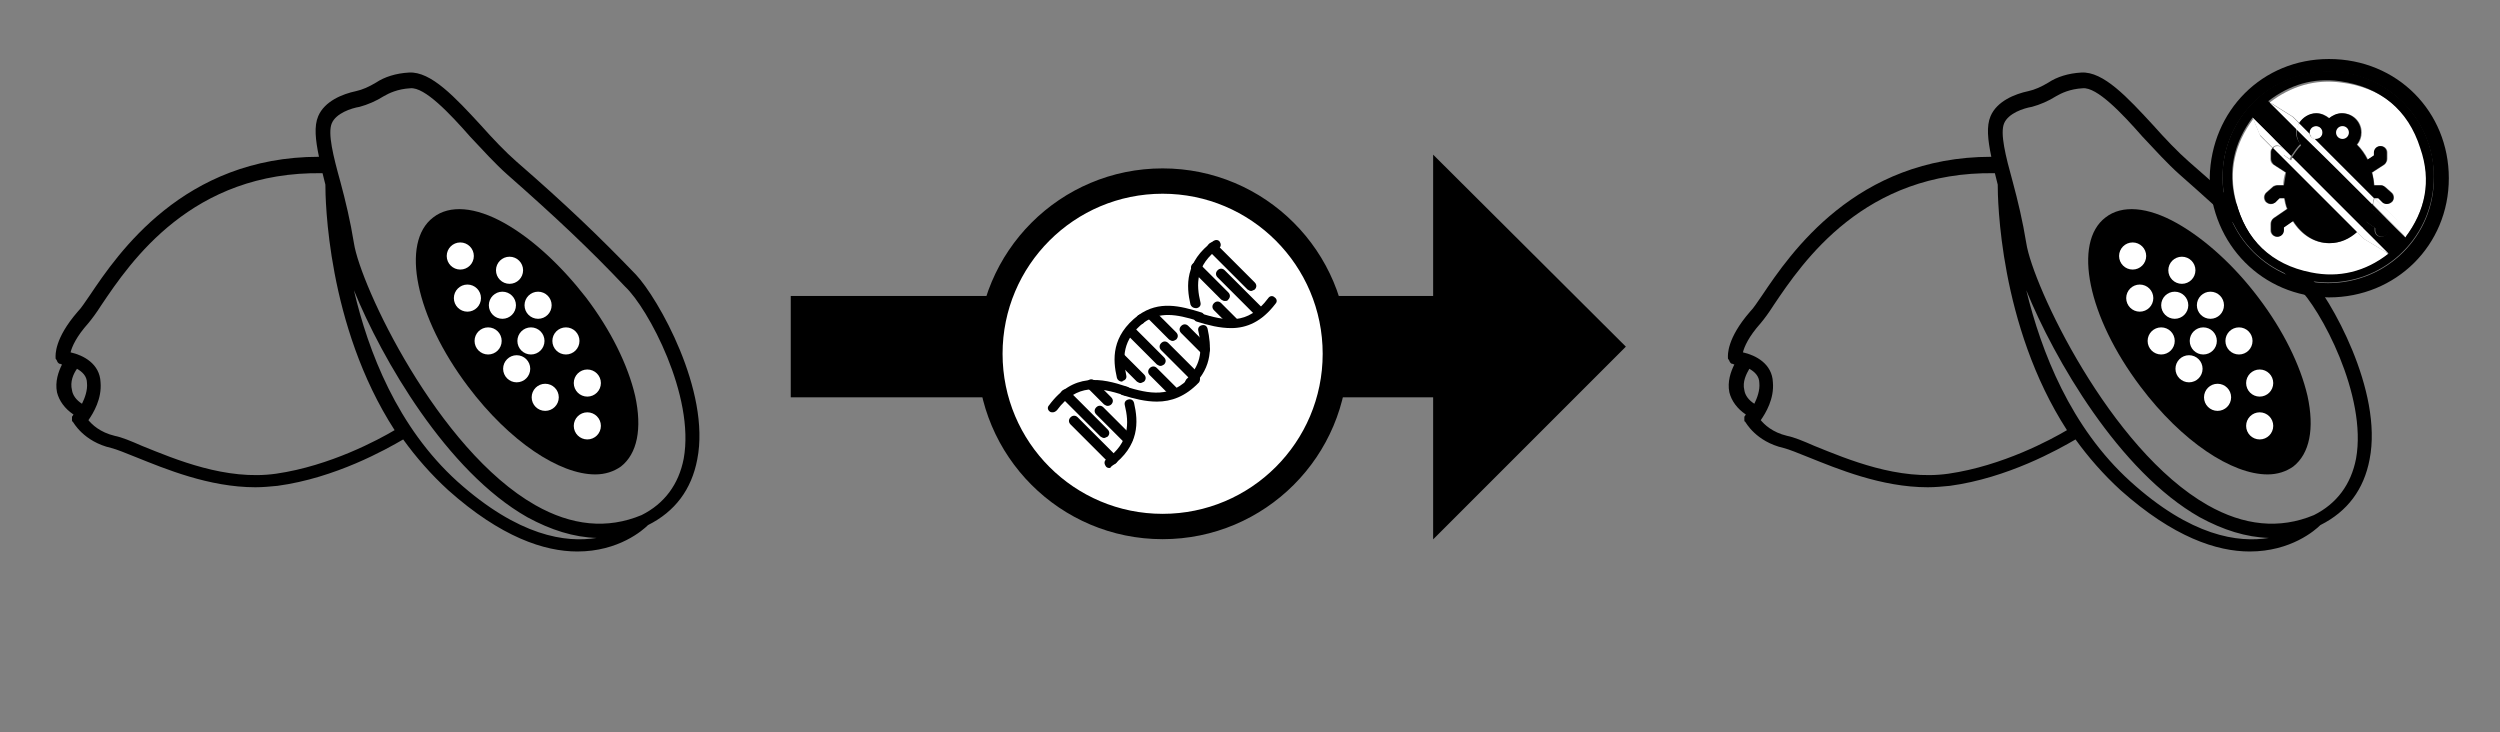 <?xml version="1.0" encoding="UTF-8"?>
<svg width="222px" height="65px" viewBox="0 0 222 65" version="1.1" xmlns="http://www.w3.org/2000/svg" xmlns:xlink="http://www.w3.org/1999/xlink">
    <rect x="0" y="0" width="222" height="65" fill="#808080" stroke="none"/>
    <!-- Generator: Sketch 48.2 (47327) - http://www.bohemiancoding.com/sketch -->
    <title>icon-transgenesis</title>
    <desc>Created with Sketch.</desc>
    <defs></defs>
    <g id="icon-transgenesis" stroke="none" stroke-width="1" fill="none" fill-rule="evenodd" transform="translate(0, 0)">
        <g>
            <rect id="Rectangle" x="0" y="0" width="222" height="65"></rect>
            <g id="Group" transform="translate(152.806, 5.873)" fill-rule="nonzero">
                <path d="M52.164,18.508 C48.931,15.148 45.889,12.233 41.579,8.493 C40.565,7.606 39.424,6.402 38.41,5.261 C36.128,2.789 33.973,0.444 32.008,0.57 C30.867,0.634 29.853,0.951 29.092,1.458 C28.459,1.838 27.888,2.092 27.318,2.218 C26.113,2.472 24.529,3.106 23.958,4.437 C23.578,5.324 23.705,6.528 24.022,8.05 C11.979,8.05 6.148,16.67 3.676,20.346 C3.232,20.98 2.916,21.487 2.599,21.803 C0.507,24.212 0.634,25.67 0.634,25.86 C0.634,25.86 0.634,25.923 0.634,25.923 C0.634,25.987 0.634,25.987 0.697,26.05 C0.697,26.113 0.761,26.113 0.761,26.177 C0.761,26.24 0.824,26.24 0.824,26.304 C0.824,26.304 0.887,26.367 0.887,26.367 C0.951,26.43 0.951,26.43 1.014,26.43 C1.014,26.43 1.014,26.43 1.014,26.43 C1.077,26.43 1.141,26.494 1.204,26.494 C1.204,26.494 1.204,26.494 1.204,26.494 C0.887,27.128 0.57,28.015 0.761,28.966 C0.951,29.726 1.458,30.423 2.218,30.931 C2.218,30.994 2.155,30.994 2.155,31.057 C2.155,31.057 2.092,31.121 2.092,31.121 C2.092,31.184 2.092,31.184 2.092,31.247 C2.092,31.311 2.092,31.311 2.092,31.374 C2.092,31.374 2.092,31.438 2.092,31.438 C2.092,31.501 2.092,31.564 2.155,31.564 C2.155,31.564 2.155,31.564 2.155,31.564 C2.218,31.628 3.106,33.339 5.578,33.909 C6.085,34.036 6.845,34.353 7.796,34.733 C10.331,35.748 14.261,37.396 18.381,37.396 C19.015,37.396 19.712,37.332 20.346,37.269 C25.48,36.572 29.98,34.036 31.501,33.149 C32.642,34.733 33.973,36.255 35.494,37.649 C40.184,41.832 44.051,43.1 46.966,43.1 C50.642,43.1 52.797,41.198 53.241,40.755 C55.65,39.55 57.107,37.586 57.614,34.924 C58.819,28.839 54.128,20.599 52.164,18.508 Z M2.535,26.874 C2.979,27.128 3.423,27.508 3.423,28.142 C3.486,28.776 3.232,29.473 2.979,29.98 C2.472,29.663 2.155,29.219 2.092,28.776 C1.901,28.015 2.282,27.318 2.535,26.874 Z M20.219,36.191 C15.782,36.825 11.282,34.924 8.303,33.719 C7.289,33.276 6.528,32.959 5.895,32.832 C4.564,32.515 3.866,31.818 3.549,31.438 C3.993,30.804 4.754,29.536 4.627,28.078 C4.564,26.43 3.106,25.67 1.965,25.416 C2.092,24.909 2.472,24.022 3.549,22.818 C3.866,22.437 4.247,21.93 4.69,21.233 C7.289,17.367 12.74,9.317 24.339,9.507 C24.402,9.824 24.529,10.205 24.592,10.521 C24.592,11.726 24.719,23.008 30.74,32.325 C29.346,33.149 25.036,35.494 20.219,36.191 Z M36.381,36.888 C31.057,32.071 28.459,25.353 27.128,19.902 C29.599,25.987 35.367,36.001 42.529,40.058 C44.621,41.198 46.649,41.832 48.678,41.896 C45.952,42.339 41.769,41.769 36.381,36.888 Z M56.41,34.86 C55.966,37.142 54.699,38.853 52.671,39.867 C49.628,41.135 46.459,40.818 43.227,38.98 C34.543,34.036 27.698,19.458 27.128,15.719 C26.811,13.754 26.367,11.916 25.923,10.268 C25.29,7.986 24.782,5.958 25.163,5.071 C25.543,4.183 26.874,3.74 27.635,3.613 C28.332,3.423 29.092,3.106 29.79,2.662 C30.233,2.409 30.994,2.028 32.135,1.965 C33.402,1.838 35.621,4.183 37.459,6.275 C38.536,7.416 39.677,8.683 40.755,9.634 C45.001,13.374 48.044,16.226 51.213,19.585 C53.241,21.487 57.424,29.283 56.41,34.86 Z" id="Shape" fill="#000000"></path>
                <path d="M40.501,13.944 C37.903,12.486 35.621,12.296 34.163,13.437 C31.247,15.655 32.578,22.247 37.269,28.459 C40.945,33.339 45.382,36.255 48.551,36.255 C49.438,36.255 50.199,36.001 50.833,35.557 C52.29,34.417 52.734,32.198 52.1,29.283 C51.466,26.557 49.945,23.451 47.727,20.536 C45.572,17.684 42.973,15.338 40.501,13.944 Z" id="Shape" fill="#000000"></path>
                <circle id="Oval" fill="#FFFFFF" cx="36.572" cy="16.86" r="1.204"></circle>
                <circle id="Oval" fill="#FFFFFF" cx="40.945" cy="18.127" r="1.204"></circle>
                <circle id="Oval" fill="#FFFFFF" cx="37.205" cy="20.599" r="1.204"></circle>
                <circle id="Oval" fill="#FFFFFF" cx="39.107" cy="24.402" r="1.204"></circle>
                <circle id="Oval" fill="#FFFFFF" cx="41.579" cy="26.874" r="1.204"></circle>
                <circle id="Oval" fill="#FFFFFF" cx="44.114" cy="29.409" r="1.204"></circle>
                <circle id="Oval" fill="#FFFFFF" cx="47.854" cy="31.945" r="1.204"></circle>
                <circle id="Oval" fill="#FFFFFF" cx="46.015" cy="24.402" r="1.204"></circle>
                <circle id="Oval" fill="#FFFFFF" cx="47.854" cy="28.142" r="1.204"></circle>
                <circle id="Oval" fill="#FFFFFF" cx="43.48" cy="21.233" r="1.204"></circle>
                <circle id="Oval" fill="#FFFFFF" cx="40.311" cy="21.233" r="1.204"></circle>
                <circle id="Oval" fill="#FFFFFF" cx="42.846" cy="24.402" r="1.204"></circle>
            </g>
            <g id="Group" transform="translate(4.492, 5.873)" fill-rule="nonzero">
                <path d="M51.973,18.508 C48.741,15.148 45.699,12.233 41.389,8.493 C40.374,7.606 39.234,6.402 38.219,5.261 C35.938,2.789 33.783,0.444 31.818,0.57 C30.677,0.634 29.663,0.951 28.902,1.458 C28.268,1.838 27.698,2.092 27.128,2.218 C25.923,2.472 24.339,3.106 23.768,4.437 C23.388,5.324 23.515,6.528 23.832,8.05 C11.789,8.05 5.958,16.67 3.486,20.346 C3.042,20.98 2.725,21.487 2.409,21.803 C0.317,24.212 0.444,25.67 0.444,25.86 C0.444,25.86 0.444,25.923 0.444,25.923 C0.444,25.987 0.444,25.987 0.507,26.05 C0.507,26.113 0.57,26.113 0.57,26.177 C0.57,26.24 0.634,26.24 0.634,26.304 C0.634,26.304 0.697,26.367 0.697,26.367 C0.761,26.43 0.761,26.43 0.824,26.43 C0.824,26.43 0.824,26.43 0.824,26.43 C0.887,26.43 0.951,26.494 1.014,26.494 C1.014,26.494 1.014,26.494 1.014,26.494 C0.697,27.128 0.38,28.015 0.57,28.966 C0.761,29.726 1.268,30.423 2.028,30.931 C2.028,30.994 1.965,30.994 1.965,31.057 C1.965,31.057 1.901,31.121 1.901,31.121 C1.901,31.184 1.901,31.184 1.901,31.247 C1.901,31.311 1.901,31.311 1.901,31.374 C1.901,31.374 1.901,31.438 1.901,31.438 C1.901,31.501 1.901,31.564 1.965,31.564 C1.965,31.564 1.965,31.564 1.965,31.564 C2.028,31.628 2.916,33.339 5.387,33.909 C5.895,34.036 6.655,34.353 7.606,34.733 C10.141,35.748 14.071,37.396 18.191,37.396 C18.825,37.396 19.522,37.332 20.156,37.269 C25.29,36.572 29.79,34.036 31.311,33.149 C32.452,34.733 33.783,36.255 35.304,37.649 C39.994,41.832 43.86,43.1 46.776,43.1 C50.452,43.1 52.607,41.198 53.051,40.755 C55.459,39.55 56.917,37.586 57.424,34.924 C58.629,28.839 53.938,20.599 51.973,18.508 Z M2.345,26.874 C2.789,27.128 3.232,27.508 3.232,28.142 C3.296,28.776 3.042,29.473 2.789,29.98 C2.282,29.663 1.965,29.219 1.901,28.776 C1.711,28.015 2.028,27.318 2.345,26.874 Z M20.029,36.191 C15.592,36.825 11.092,34.924 8.113,33.719 C7.099,33.276 6.338,32.959 5.704,32.832 C4.373,32.515 3.676,31.818 3.359,31.438 C3.803,30.804 4.564,29.536 4.437,28.078 C4.373,26.43 2.916,25.67 1.775,25.416 C1.901,24.909 2.282,24.022 3.359,22.818 C3.676,22.437 4.056,21.93 4.5,21.233 C7.099,17.367 12.55,9.317 24.149,9.507 C24.212,9.824 24.339,10.205 24.402,10.521 C24.402,11.726 24.529,23.008 30.55,32.325 C29.156,33.149 24.846,35.494 20.029,36.191 Z M36.128,36.888 C30.804,32.071 28.205,25.353 26.937,19.902 C29.409,25.987 35.177,36.001 42.339,40.058 C44.431,41.198 46.459,41.832 48.487,41.896 C45.762,42.339 41.579,41.769 36.128,36.888 Z M56.22,34.86 C55.776,37.142 54.509,38.853 52.48,39.867 C49.438,41.135 46.269,40.818 43.037,38.98 C34.353,34.036 27.508,19.458 26.937,15.719 C26.621,13.754 26.177,11.916 25.733,10.268 C25.099,7.986 24.592,5.958 24.973,5.071 C25.353,4.183 26.684,3.74 27.444,3.613 C28.142,3.423 28.902,3.106 29.599,2.662 C30.043,2.409 30.804,2.028 31.945,1.965 C33.212,1.838 35.431,4.183 37.269,6.275 C38.346,7.416 39.487,8.683 40.565,9.634 C44.811,13.374 47.854,16.226 51.023,19.585 C53.051,21.487 57.234,29.283 56.22,34.86 Z" id="Shape" fill="#000000"></path>
                <path d="M40.311,13.944 C37.712,12.486 35.431,12.296 33.973,13.437 C31.057,15.655 32.388,22.247 37.079,28.459 C40.755,33.339 45.192,36.255 48.361,36.255 C49.248,36.255 50.009,36.001 50.642,35.557 C52.1,34.417 52.544,32.198 51.91,29.283 C51.276,26.557 49.755,23.451 47.537,20.536 C45.318,17.684 42.783,15.338 40.311,13.944 Z" id="Shape" fill="#000000"></path>
                <circle id="Oval" fill="#FFFFFF" cx="36.381" cy="16.86" r="1.204"></circle>
                <circle id="Oval" fill="#FFFFFF" cx="40.755" cy="18.127" r="1.204"></circle>
                <circle id="Oval" fill="#FFFFFF" cx="37.015" cy="20.599" r="1.204"></circle>
                <circle id="Oval" fill="#FFFFFF" cx="38.853" cy="24.402" r="1.204"></circle>
                <circle id="Oval" fill="#FFFFFF" cx="41.389" cy="26.874" r="1.204"></circle>
                <circle id="Oval" fill="#FFFFFF" cx="43.924" cy="29.409" r="1.204"></circle>
                <circle id="Oval" fill="#FFFFFF" cx="47.663" cy="31.945" r="1.204"></circle>
                <circle id="Oval" fill="#FFFFFF" cx="45.762" cy="24.402" r="1.204"></circle>
                <circle id="Oval" fill="#FFFFFF" cx="47.663" cy="28.142" r="1.204"></circle>
                <circle id="Oval" fill="#FFFFFF" cx="43.29" cy="21.233" r="1.204"></circle>
                <circle id="Oval" fill="#FFFFFF" cx="40.121" cy="21.233" r="1.204"></circle>
                <circle id="Oval" fill="#FFFFFF" cx="42.656" cy="24.402" r="1.204"></circle>
            </g>
            <g id="Group" transform="translate(69.775, 13.479)">
                <path d="M0.444,17.303 L59.769,17.303" id="Shape" stroke="#000000" stroke-width="9"></path>
                <polygon id="Shape" fill="#000000" fill-rule="nonzero" points="57.488 0.254 57.488 34.417 74.601 17.303"></polygon>
            </g>
            <circle id="Oval" stroke="#000000" stroke-width="2.25" fill="#FFFFFF" fill-rule="nonzero" cx="103.241" cy="31.416" r="15.338"></circle>
            <g id="Group" transform="translate(92.593, 21.085)" fill="#000000" fill-rule="nonzero">
                <path d="M13.374,12.676 C13.247,12.676 13.183,12.613 13.057,12.55 L10.521,10.014 C10.331,9.824 10.331,9.571 10.521,9.381 C10.712,9.19 10.965,9.19 11.155,9.381 L13.691,11.916 C13.881,12.106 13.881,12.36 13.691,12.55 C13.564,12.613 13.5,12.676 13.374,12.676 Z" id="Shape"></path>
                <path d="M14.388,10.395 C14.261,10.395 14.198,10.331 14.071,10.268 L12.296,8.493 C12.106,8.303 12.106,8.05 12.296,7.859 C12.486,7.669 12.74,7.669 12.93,7.859 L14.705,9.634 C14.895,9.824 14.895,10.078 14.705,10.268 C14.641,10.395 14.515,10.395 14.388,10.395 Z" id="Shape"></path>
                <path d="M11.536,9.19 C11.409,9.19 11.345,9.127 11.219,9.064 L9.381,7.226 C9.19,7.035 9.19,6.782 9.381,6.592 C9.571,6.402 9.824,6.402 10.014,6.592 L11.852,8.43 C12.043,8.62 12.043,8.874 11.852,9.064 C11.726,9.127 11.662,9.19 11.536,9.19 Z" id="Shape"></path>
                <path d="M19.268,7.099 C19.141,7.099 19.078,7.035 18.951,6.972 L15.529,3.549 C15.338,3.359 15.338,3.106 15.529,2.916 C15.719,2.725 15.972,2.725 16.162,2.916 L19.585,6.338 C19.775,6.528 19.775,6.782 19.585,6.972 C19.458,7.099 19.395,7.099 19.268,7.099 Z" id="Shape"></path>
                <path d="M18.508,4.754 C18.381,4.754 18.317,4.69 18.191,4.627 L14.768,1.204 C14.578,1.014 14.578,0.761 14.768,0.57 C14.958,0.38 15.212,0.38 15.402,0.57 L18.825,3.993 C19.015,4.183 19.015,4.437 18.825,4.627 C18.698,4.69 18.571,4.754 18.508,4.754 Z" id="Shape"></path>
                <path d="M16.162,5.641 C16.036,5.641 15.972,5.578 15.846,5.514 L13.31,2.979 C13.12,2.789 13.12,2.535 13.31,2.345 C13.5,2.155 13.754,2.155 13.944,2.345 L16.479,4.88 C16.67,5.071 16.67,5.324 16.479,5.514 C16.416,5.641 16.289,5.641 16.162,5.641 Z" id="Shape"></path>
                <path d="M16.923,7.986 C16.796,7.986 16.733,7.923 16.606,7.859 L15.212,6.465 C15.022,6.275 15.022,6.021 15.212,5.831 C15.402,5.641 15.655,5.641 15.846,5.831 L17.24,7.226 C17.43,7.416 17.43,7.669 17.24,7.859 C17.177,7.986 17.05,7.986 16.923,7.986 Z" id="Shape"></path>
                <path d="M8.747,7.669 C8.62,7.669 8.493,7.606 8.43,7.479 C8.303,7.289 8.303,7.035 8.493,6.909 C10.331,5.578 12.233,6.085 14.071,6.655 C14.324,6.719 14.388,6.972 14.324,7.162 C14.261,7.416 14.007,7.479 13.817,7.416 C11.789,6.782 10.395,6.592 9,7.542 C8.937,7.669 8.81,7.669 8.747,7.669 Z" id="Shape"></path>
                <path d="M16.733,8.05 C15.719,8.05 14.705,7.796 13.691,7.479 C13.437,7.416 13.374,7.162 13.437,6.972 C13.5,6.719 13.754,6.655 13.944,6.719 C16.226,7.416 18.191,7.859 20.029,5.387 C20.156,5.197 20.409,5.134 20.599,5.324 C20.789,5.451 20.853,5.704 20.663,5.895 C19.458,7.479 18.127,8.05 16.733,8.05 Z" id="Shape"></path>
                <path d="M13.564,6.275 C13.374,6.275 13.183,6.148 13.12,5.958 C12.74,4.31 12.613,2.155 15.148,0.317 C15.338,0.19 15.592,0.19 15.719,0.38 C15.846,0.57 15.846,0.824 15.655,0.951 C13.564,2.472 13.627,4.183 14.007,5.768 C14.071,6.021 13.944,6.211 13.691,6.275 C13.627,6.275 13.627,6.275 13.564,6.275 Z" id="Shape"></path>
                <path d="M13.057,13.374 C12.93,13.374 12.803,13.31 12.74,13.247 C12.55,13.057 12.613,12.803 12.74,12.613 C13.944,11.472 14.261,10.205 13.817,8.303 C13.754,8.05 13.881,7.859 14.134,7.796 C14.388,7.733 14.578,7.859 14.641,8.113 C14.958,9.571 15.148,11.472 13.31,13.183 C13.31,13.374 13.183,13.374 13.057,13.374 Z" id="Shape"></path>
                <path d="M5.451,17.81 C5.324,17.81 5.261,17.747 5.134,17.684 L1.711,14.261 C1.521,14.071 1.521,13.817 1.711,13.627 C1.901,13.437 2.155,13.437 2.345,13.627 L5.768,17.05 C5.958,17.24 5.958,17.493 5.768,17.684 C5.641,17.747 5.514,17.81 5.451,17.81 Z" id="Shape"></path>
                <path d="M6.211,20.156 C6.085,20.156 6.021,20.092 5.895,20.029 L2.472,16.606 C2.282,16.416 2.282,16.162 2.472,15.972 C2.662,15.782 2.916,15.782 3.106,15.972 L6.528,19.395 C6.719,19.585 6.719,19.839 6.528,20.029 C6.402,20.156 6.338,20.156 6.211,20.156 Z" id="Shape"></path>
                <path d="M7.542,18.317 C7.416,18.317 7.352,18.254 7.226,18.191 L4.754,15.719 C4.564,15.529 4.564,15.275 4.754,15.085 C4.944,14.895 5.197,14.895 5.387,15.085 L7.859,17.557 C8.05,17.747 8.05,18.001 7.859,18.191 C7.796,18.317 7.669,18.317 7.542,18.317 Z" id="Shape"></path>
                <path d="M5.768,14.958 C5.641,14.958 5.578,14.895 5.451,14.831 L3.993,13.374 C3.803,13.183 3.803,12.93 3.993,12.74 C4.183,12.55 4.437,12.55 4.627,12.74 L6.085,14.198 C6.275,14.388 6.275,14.641 6.085,14.831 C6.021,14.895 5.895,14.958 5.768,14.958 Z" id="Shape"></path>
                <path d="M10.458,11.409 C10.331,11.409 10.268,11.345 10.141,11.282 L7.606,8.747 C7.416,8.557 7.416,8.303 7.606,8.113 C7.796,7.923 8.05,7.923 8.24,8.113 L10.775,10.648 C10.965,10.838 10.965,11.092 10.775,11.282 C10.648,11.345 10.585,11.409 10.458,11.409 Z" id="Shape"></path>
                <path d="M8.683,12.93 C8.557,12.93 8.493,12.867 8.366,12.803 L6.592,11.029 C6.402,10.838 6.402,10.585 6.592,10.395 C6.782,10.205 7.035,10.205 7.226,10.395 L9,12.169 C9.19,12.36 9.19,12.613 9,12.803 C8.874,12.867 8.747,12.93 8.683,12.93 Z" id="Shape"></path>
                <path d="M11.599,14.134 C11.472,14.134 11.409,14.071 11.282,14.007 L9.507,12.233 C9.317,12.043 9.317,11.789 9.507,11.599 C9.697,11.409 9.951,11.409 10.141,11.599 L11.916,13.374 C12.106,13.564 12.106,13.817 11.916,14.007 C11.789,14.134 11.662,14.134 11.599,14.134 Z" id="Shape"></path>
                <path d="M0.887,15.529 C0.824,15.529 0.697,15.529 0.634,15.465 C0.444,15.338 0.38,15.085 0.57,14.895 C2.725,11.979 5.197,12.486 7.479,13.247 C7.733,13.31 7.796,13.564 7.733,13.754 C7.669,14.007 7.416,14.134 7.226,14.007 C5.007,13.31 3.042,12.93 1.268,15.338 C1.141,15.465 1.014,15.529 0.887,15.529 Z" id="Shape"></path>
                <path d="M10.141,14.578 C9.127,14.578 8.113,14.324 7.099,14.007 C6.845,13.944 6.782,13.691 6.845,13.5 C6.909,13.247 7.162,13.183 7.352,13.247 C9.444,13.881 11.409,14.324 13.183,12.296 C13.31,12.106 13.627,12.106 13.817,12.233 C14.007,12.36 14.007,12.676 13.881,12.867 C12.676,14.134 11.409,14.578 10.141,14.578 Z" id="Shape"></path>
                <path d="M7.035,12.803 C6.845,12.803 6.655,12.676 6.592,12.486 C6.211,10.838 6.085,8.747 8.493,6.909 C8.683,6.782 8.937,6.782 9.064,6.972 C9.19,7.162 9.19,7.416 9,7.542 C7.035,9.064 7.099,10.712 7.416,12.233 C7.479,12.486 7.352,12.676 7.099,12.74 C7.099,12.803 7.035,12.803 7.035,12.803 Z" id="Shape"></path>
                <path d="M5.895,20.472 C5.768,20.472 5.641,20.409 5.578,20.282 C5.451,20.092 5.451,19.839 5.641,19.712 C7.733,18.191 7.669,16.479 7.289,14.895 C7.226,14.641 7.352,14.451 7.606,14.388 C7.859,14.324 8.05,14.451 8.113,14.705 C8.493,16.353 8.62,18.508 6.085,20.346 C6.021,20.472 5.958,20.472 5.895,20.472 Z" id="Shape"></path>
            </g>
            <path d="M212.132,22.543 L209.913,21.212 L209.279,20.578 C208.582,21.212 207.758,21.592 206.808,21.592 C205.477,21.592 204.336,20.832 203.575,19.627 L202.751,20.198 L202.751,20.451 C202.751,20.768 202.498,21.022 202.181,21.022 C201.864,21.022 201.61,20.768 201.61,20.451 L201.61,19.881 C201.61,19.691 201.737,19.501 201.864,19.374 L203.068,18.55 C202.941,18.233 202.878,17.916 202.814,17.599 L202.371,17.599 L201.991,17.979 C201.674,18.296 201.293,18.043 201.167,17.916 C200.976,17.662 200.976,17.346 201.23,17.092 L201.8,16.585 C201.927,16.458 202.054,16.458 202.181,16.458 L202.751,16.458 C202.751,16.078 202.814,15.698 202.941,15.317 L201.864,14.62 C201.674,14.493 201.61,14.303 201.61,14.113 L201.61,13.543 C201.61,13.352 201.674,13.226 201.8,13.162 L200.723,12.085 L200.089,10.564 C200.089,10.564 200.089,10.564 200.089,10.564 C198.441,12.782 197.871,15.254 198.568,17.916 C199.455,21.402 201.737,23.62 205.286,24.318 C207.822,24.761 210.103,24.127 212.132,22.543 C211.371,21.782 210.547,20.958 209.723,20.134 C209.723,20.134 209.723,20.134 209.723,20.134 L212.132,22.543 Z" id="Shape" fill="#FFFFFF" fill-rule="nonzero"></path>
            <circle id="Oval" fill="#FFFFFF" fill-rule="nonzero" cx="208.012" cy="11.768" r="1"></circle>
            <path d="M206.237,11.768 C206.237,11.451 205.984,11.197 205.667,11.197 C205.35,11.197 205.096,11.451 205.096,11.768 C205.096,11.831 205.096,11.831 205.096,11.895 L205.54,12.338 C205.603,12.338 205.603,12.338 205.667,12.338 C205.984,12.338 206.237,12.085 206.237,11.768 Z" id="Shape" fill="#FFFFFF" fill-rule="nonzero"></path>
            <path d="M203.512,13.923 C203.068,13.479 202.561,12.972 202.117,12.529 L203.512,13.923 C203.512,13.923 203.512,13.923 203.512,13.923 Z" id="Shape" fill="#FFFFFF" fill-rule="nonzero"></path>
            <path d="M215.047,13.289 C213.97,9.803 211.498,7.775 207.885,7.331 C205.603,7.014 203.448,7.648 201.547,9.106 C202.371,9.93 203.195,10.754 204.019,11.514 C204.019,11.514 204.019,11.514 204.019,11.514 L201.61,9.106 L203.638,10.374 L204.209,10.944 C204.526,10.437 205.096,10.057 205.73,10.057 C206.174,10.057 206.554,10.247 206.871,10.5 C207.188,10.247 207.568,10.057 208.012,10.057 C208.963,10.057 209.723,10.817 209.723,11.768 C209.723,12.148 209.596,12.529 209.343,12.845 C209.723,13.226 210.04,13.669 210.294,14.176 L210.864,13.796 L210.864,13.543 C210.864,13.226 211.118,12.972 211.434,12.972 C211.751,12.972 212.005,13.226 212.005,13.543 L212.005,14.113 C212.005,14.303 211.878,14.493 211.751,14.62 L210.674,15.317 C210.737,15.698 210.801,16.078 210.864,16.458 L211.434,16.458 C211.561,16.458 211.688,16.522 211.815,16.585 L212.385,17.092 C212.639,17.282 212.639,17.662 212.449,17.916 C212.132,18.233 211.751,18.043 211.625,17.979 L211.244,17.599 L210.864,17.599 L212.829,19.564 L213.589,21.085 C213.589,21.085 213.589,21.085 213.589,21.085 C215.364,18.74 215.935,16.078 215.047,13.289 Z" id="Shape" fill="#FFFFFF" fill-rule="nonzero"></path>
            <path d="M201.674,13.543 L201.674,14.113 C201.674,14.303 201.8,14.493 201.927,14.62 L203.005,15.317 C202.941,15.698 202.878,16.078 202.814,16.458 L202.244,16.458 C202.117,16.458 201.991,16.522 201.864,16.585 L201.293,17.092 C201.04,17.282 201.04,17.662 201.23,17.916 C201.357,18.043 201.674,18.233 202.054,17.979 L202.434,17.599 L202.878,17.599 C202.941,17.916 203.005,18.296 203.131,18.55 L201.927,19.374 C201.737,19.501 201.674,19.691 201.674,19.881 L201.674,20.451 C201.674,20.768 201.927,21.022 202.244,21.022 C202.561,21.022 202.814,20.768 202.814,20.451 L202.814,20.198 L203.638,19.627 C204.399,20.832 205.54,21.592 206.871,21.592 C207.822,21.592 208.646,21.212 209.343,20.578 L201.864,13.099 C201.737,13.226 201.674,13.352 201.674,13.543 Z" id="Shape" fill="#000000" fill-rule="nonzero"></path>
            <path d="M203.955,11.514 C203.955,11.514 203.955,11.514 203.955,11.514 C204.209,11.768 204.462,12.021 204.716,12.275 L203.955,11.514 Z" id="Shape" fill="#000000" fill-rule="nonzero"></path>
            <path d="M205.096,11.768 C205.096,11.451 205.35,11.197 205.667,11.197 C205.984,11.197 206.237,11.451 206.237,11.768 C206.237,12.085 205.984,12.338 205.667,12.338 C205.603,12.338 205.603,12.338 205.54,12.338 L210.801,17.599 L211.181,17.599 L211.561,17.979 C211.688,18.106 212.068,18.233 212.385,17.916 C212.639,17.726 212.575,17.282 212.322,17.092 L211.751,16.585 C211.625,16.458 211.498,16.458 211.371,16.458 L210.801,16.458 C210.801,16.078 210.737,15.698 210.61,15.317 L211.688,14.62 C211.878,14.493 211.942,14.303 211.942,14.113 L211.942,13.543 C211.942,13.226 211.688,12.972 211.371,12.972 C211.054,12.972 210.801,13.226 210.801,13.543 L210.801,13.796 L210.23,14.176 C209.977,13.669 209.66,13.226 209.279,12.845 C209.533,12.529 209.66,12.148 209.66,11.768 C209.66,10.817 208.899,10.057 207.948,10.057 C207.505,10.057 207.124,10.247 206.808,10.5 C206.491,10.247 206.11,10.057 205.667,10.057 C205.033,10.057 204.462,10.437 204.146,10.944 L205.096,11.895 C205.096,11.831 205.096,11.831 205.096,11.768 Z M208.012,11.197 C208.329,11.197 208.582,11.451 208.582,11.768 C208.582,12.085 208.329,12.338 208.012,12.338 C207.695,12.338 207.441,12.085 207.441,11.768 C207.441,11.451 207.695,11.197 208.012,11.197 Z" id="Shape" fill="#000000" fill-rule="nonzero"></path>
            <path d="M203.512,13.923 L209.723,20.134 C209.723,20.134 209.723,20.134 209.723,20.134 C207.632,18.043 205.603,16.015 203.512,13.923 C203.512,13.923 203.512,13.923 203.512,13.923 Z" id="Shape" fill="#000000" fill-rule="nonzero"></path>
            <path d="M206.808,5.24 C200.913,5.24 196.35,9.803 196.223,15.761 C196.35,21.719 200.913,26.346 206.808,26.409 C212.765,26.409 217.456,21.782 217.456,15.824 C217.456,9.93 212.892,5.24 206.808,5.24 Z M206.744,25.142 C201.547,25.142 197.364,20.958 197.364,15.761 C197.364,10.564 201.547,6.38 206.744,6.38 C211.942,6.38 216.125,10.564 216.125,15.761 C216.188,20.958 211.942,25.142 206.744,25.142 Z" id="Shape" fill="#000000" fill-rule="nonzero"></path>
            <path d="M206.744,6.317 C201.547,6.317 197.364,10.5 197.364,15.698 C197.364,20.895 201.547,25.078 206.744,25.078 C211.942,25.078 216.125,20.895 216.125,15.698 C216.188,10.564 211.942,6.317 206.744,6.317 Z M213.589,21.085 L210.674,18.17 C210.61,18.296 210.61,18.423 210.547,18.55 L211.751,19.374 C211.942,19.501 212.005,19.691 212.005,19.881 L212.005,20.451 C212.005,20.768 211.751,21.022 211.434,21.022 C211.118,21.022 210.864,20.768 210.864,20.451 L210.864,20.198 L210.04,19.627 C209.913,19.817 209.787,19.944 209.66,20.134 C210.484,20.958 211.308,21.782 212.068,22.543 C210.04,24.127 207.695,24.698 205.223,24.191 C201.674,23.494 199.392,21.275 198.504,17.789 C197.807,15.127 198.378,12.655 200.026,10.437 C200.026,10.437 200.026,10.437 200.026,10.437 L202.054,12.465 C202.498,12.909 203.005,13.416 203.448,13.86 C203.702,13.479 203.955,13.099 204.272,12.782 C204.019,12.465 203.892,12.148 203.892,11.705 C203.892,11.578 203.892,11.514 203.892,11.388 C203.068,10.564 202.244,9.74 201.42,8.979 C203.322,7.521 205.413,6.888 207.758,7.204 C211.371,7.711 213.843,9.74 214.92,13.162 C215.935,16.078 215.364,18.74 213.589,21.085 C213.589,21.085 213.589,21.085 213.589,21.085 Z" id="Shape" fill="#000000" fill-rule="nonzero"></path>
            <path d="M203.955,11.514 C203.955,11.641 203.955,11.705 203.955,11.831 C203.955,12.212 204.082,12.592 204.336,12.909 C204.019,13.226 203.765,13.606 203.512,13.986 C205.603,16.078 207.632,18.106 209.723,20.198 C209.85,20.071 209.977,19.881 210.103,19.691 L210.927,20.261 L210.927,20.451 C210.927,20.768 211.181,21.022 211.498,21.022 C211.815,21.022 212.068,20.768 212.068,20.451 L212.068,19.881 C212.068,19.691 211.942,19.501 211.815,19.374 L210.61,18.55 C210.674,18.423 210.674,18.296 210.737,18.17 L204.779,12.212 C204.462,11.958 204.209,11.705 203.955,11.514 Z" id="Shape" fill="#000000" fill-rule="nonzero"></path>
            <path d="M209.279,20.578 L209.913,21.212 L212.132,22.543 L209.723,20.134 C209.596,20.325 209.47,20.451 209.279,20.578 Z" id="Shape" fill="#FFFFFF" fill-rule="nonzero"></path>
            <path d="M201.8,13.099 C201.927,12.972 202.054,12.909 202.181,12.909 C202.498,12.909 202.751,13.162 202.751,13.479 L202.751,13.733 L203.322,14.113 C203.385,14.05 203.385,13.923 203.448,13.86 L202.054,12.465 C201.357,11.768 200.723,11.134 200.026,10.437 L200.659,11.958 L201.8,13.099 Z" id="Shape" fill="#FFFFFF" fill-rule="nonzero"></path>
            <path d="M202.814,13.796 L202.814,13.543 C202.814,13.226 202.561,12.972 202.244,12.972 C202.054,12.972 201.927,13.036 201.864,13.162 L209.343,20.641 C209.47,20.515 209.66,20.325 209.787,20.198 L203.575,13.986 C203.512,14.05 203.512,14.176 203.448,14.24 L202.814,13.796 Z" id="Shape" fill="#FFFFFF" fill-rule="nonzero"></path>
            <path d="M200.089,10.5 C200.786,11.197 201.42,11.895 202.117,12.529 L200.089,10.5 Z" id="Shape" fill="#FFFFFF" fill-rule="nonzero"></path>
            <path d="M203.575,10.374 L201.547,9.106 L203.955,11.514 C204.019,11.324 204.082,11.134 204.146,10.944 L203.575,10.374 Z" id="Shape" fill="#FFFFFF" fill-rule="nonzero"></path>
            <path d="M205.603,12.338 L205.16,11.895 C205.16,12.148 205.35,12.338 205.603,12.338 Z" id="Shape" fill="#FFFFFF" fill-rule="nonzero"></path>
            <path d="M210.864,17.599 C210.801,17.789 210.737,17.979 210.737,18.17 C211.688,19.12 212.639,20.071 213.653,21.085 L212.892,19.564 L210.864,17.599 Z" id="Shape" fill="#FFFFFF" fill-rule="nonzero"></path>
            <path d="M210.674,18.17 C210.737,17.979 210.737,17.789 210.801,17.599 L205.54,12.338 C205.286,12.275 205.096,12.085 205.096,11.895 L204.146,10.944 C204.082,11.134 203.955,11.261 203.955,11.514 L204.716,12.275 C206.681,14.176 208.709,16.205 210.674,18.17 Z" id="Shape" fill="#FFFFFF" fill-rule="nonzero"></path>
            <path d="M210.674,18.17 L213.589,21.085 C212.639,20.071 211.625,19.12 210.674,18.17 C210.674,18.17 210.674,18.17 210.674,18.17 Z" id="Shape" fill="#FFFFFF" fill-rule="nonzero"></path>
            <path d="M204.716,12.212 L210.674,18.17 C210.674,18.17 210.674,18.17 210.674,18.17 C208.709,16.205 206.681,14.176 204.716,12.212 Z" id="Shape" fill="#FFFFFF" fill-rule="nonzero"></path>
        </g>
    </g>
</svg>